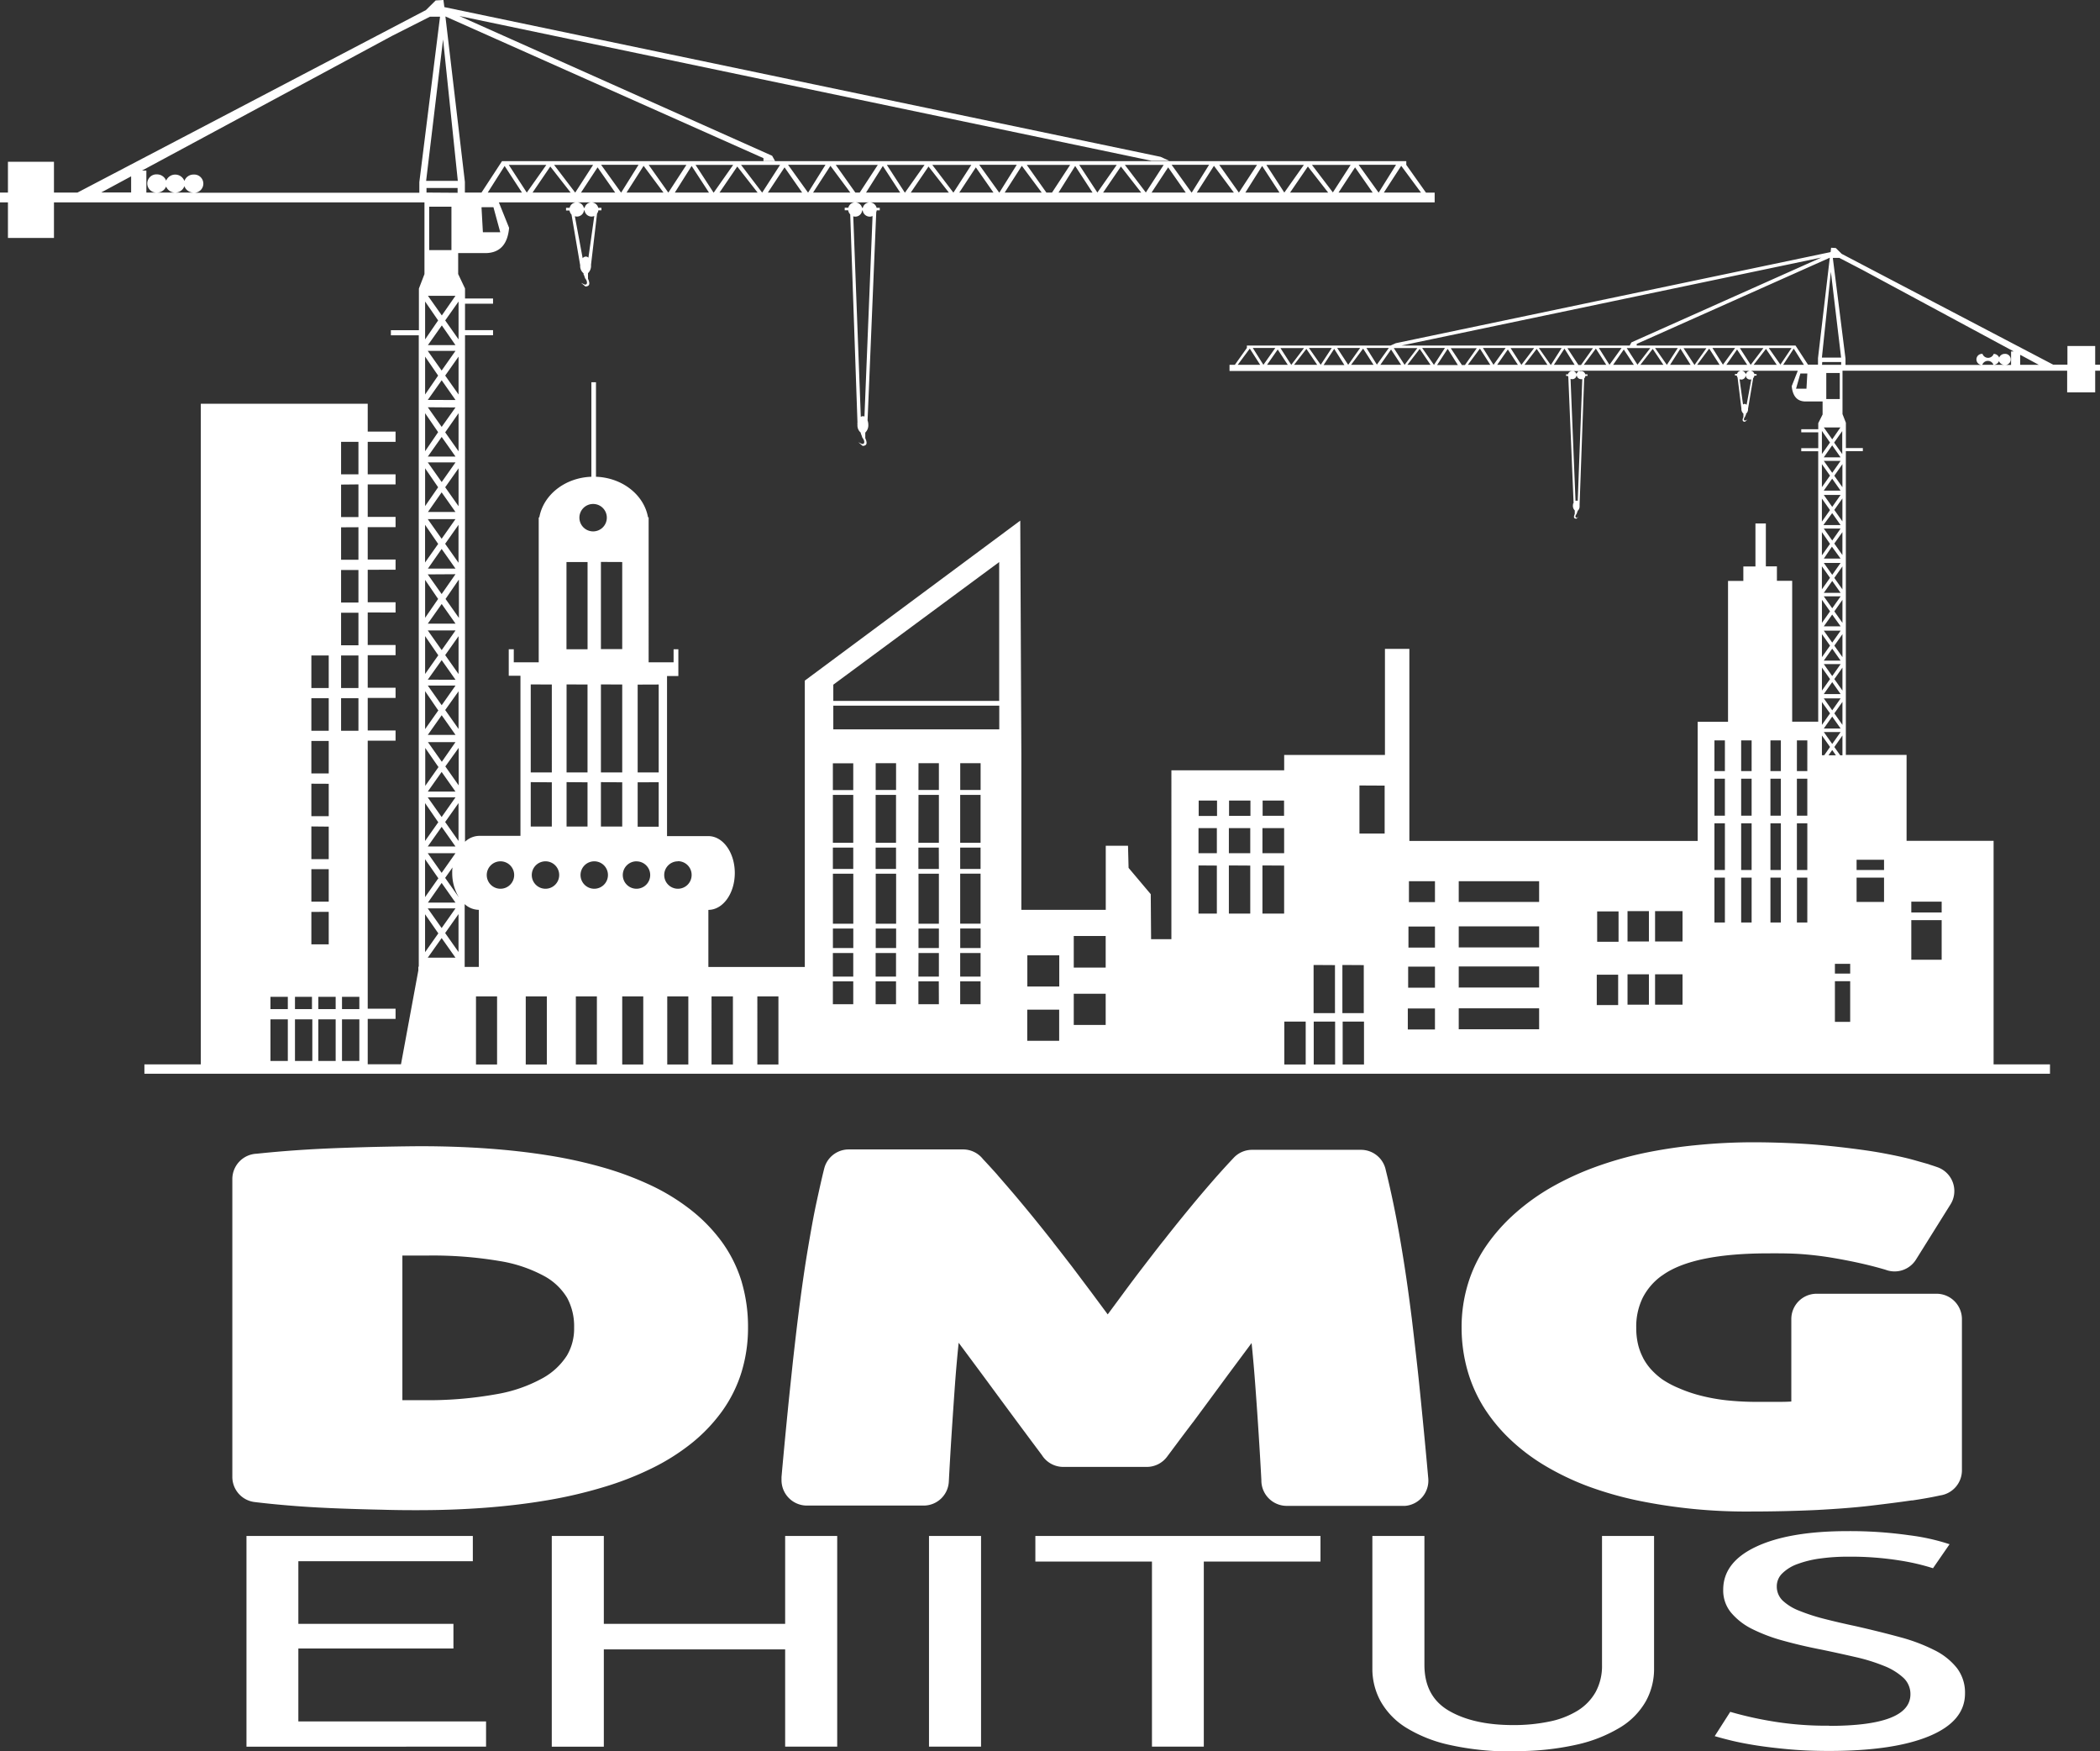 <svg xmlns="http://www.w3.org/2000/svg" id="Layer_1" data-name="Layer 1" viewBox="0 0 484.11 403.61"><rect x="0" y="0" width="484.11" height="403.61" fill="#333333" stroke="none"/><defs><style>.cls-1{fill:#fff;fill-rule:evenodd;}</style></defs><g id="Layer_2" data-name="Layer 2"><g id="Layer_1-2" data-name="Layer 1-2"><path class="cls-1" d="M57.38,403.92V355.36h52.18v5.82H69.34v14.43h35.75v5.68H69.34V398.1h43.27v5.81Zm124.18-48.56h12v48.55h-12V381.5h-41.8v22.42h-12V355.36h12v20.25h41.8Zm33.16,0h12v48.55h-12Zm90.25,0v5.89h-26.9v42.66H266.12V361.26H239.24v-5.9ZM349.36,405a63.56,63.56,0,0,1-14.55-1.47,32.14,32.14,0,0,1-10.11-4,17,17,0,0,1-5.86-6.06,15.5,15.5,0,0,1-1.91-7.56V355.36h12v29.71q0,7.29,5.67,10.58t14.8,3.29a40.12,40.12,0,0,0,8.32-.81,19.91,19.91,0,0,0,6.47-2.48,12,12,0,0,0,4.2-4.31,12.58,12.58,0,0,0,1.48-6.27V355.36h12v30.48A15.37,15.37,0,0,1,380,393.4a16.75,16.75,0,0,1-5.91,6.06,33.22,33.22,0,0,1-10.11,4,62.49,62.49,0,0,1-14.49,1.47Zm72.87-5.88q18.74,0,18.74-7.29A5.1,5.1,0,0,0,439.3,388a14.4,14.4,0,0,0-4.5-2.73,41.74,41.74,0,0,0-6.47-2q-3.65-.84-7.71-1.69-4.68-.9-8.87-2.06a38.7,38.7,0,0,1-7.28-2.73A15.11,15.11,0,0,1,399.6,373a8,8,0,0,1-1.79-5.26q0-6.37,7.65-9.94t21.1-3.56a96.72,96.72,0,0,1,14.12.95,48.73,48.73,0,0,1,9.31,2.07l-3.82,5.53a51,51,0,0,0-7.71-1.79,71.9,71.9,0,0,0-11.9-.87,45.8,45.8,0,0,0-6.41.42,24.33,24.33,0,0,0-5.18,1.26,9.55,9.55,0,0,0-3.51,2.14,4.11,4.11,0,0,0-1.3,3,4.49,4.49,0,0,0,1.36,3.3,11.75,11.75,0,0,0,3.82,2.34,44.53,44.53,0,0,0,5.73,1.86q3.27.84,7.22,1.68,5.55,1.26,10.17,2.52a40.8,40.8,0,0,1,8,3,15.25,15.25,0,0,1,5.24,4.16,9.34,9.34,0,0,1,1.85,5.85q0,6.38-8.2,9.81t-23.11,3.43c-3.37,0-6.48-.12-9.31-.38s-5.37-.56-7.59-.91-4.13-.73-5.73-1.12-2.86-.74-3.76-1l3.58-5.6a82.37,82.37,0,0,0,8.63,2,75.46,75.46,0,0,0,14.15,1.19Z" transform="translate(-0.56 -1.36)"></path><path class="cls-1" d="M408.31,290.22q-17.38,0-24.43,5l-.33.22a14.26,14.26,0,0,0-4.29,5,15.1,15.1,0,0,0-1.5,6.9,16.66,16.66,0,0,0,.37,3.66,13.26,13.26,0,0,0,1.11,3.11l.12.26a13,13,0,0,0,1.7,2.46,16.72,16.72,0,0,0,2.73,2.45,21.74,21.74,0,0,0,3.77,2,32,32,0,0,0,4.94,1.7,42.21,42.21,0,0,0,6,1.1,66.15,66.15,0,0,0,7.31.37H410c1.21,0,2.38,0,3.51-.08h0v-19a5.83,5.83,0,0,1,5.84-5.84H447a5.86,5.86,0,0,1,5.84,5.84v34.86a5.84,5.84,0,0,1-5,5.78q-2.71.6-6.39,1.15h-.21c-2.67.39-5.81.79-9.44,1.22s-7.89.75-12.63,1h0c-4.83.22-9.86.34-15.06.34a123.61,123.61,0,0,1-26.23-2.58,81.88,81.88,0,0,1-11.2-3.22,61.7,61.7,0,0,1-9.68-4.6,45.37,45.37,0,0,1-8.06-6h0a38.6,38.6,0,0,1-6.2-7.41,33.23,33.23,0,0,1-3.93-8.87,36.45,36.45,0,0,1-1.31-9.8,34.2,34.2,0,0,1,1.47-10,31.57,31.57,0,0,1,4.38-9,41.43,41.43,0,0,1,6.56-7.31,49.86,49.86,0,0,1,8.4-6,66.71,66.71,0,0,1,9.9-4.57,84.8,84.8,0,0,1,11.27-3.24,112.25,112.25,0,0,1,12.24-1.85q6.44-.64,12.92-.65,4,0,8.46.19c2.71.11,5.29.28,7.72.51s4.55.47,6.67.74c2.32.29,4.24.57,5.78.83,1.72.3,3.33.61,4.82.93s2.78.63,4.05,1l2.94.83.5.18c.65.2,1.2.39,1.65.55a5.82,5.82,0,0,1,3.52,7.44,5.7,5.7,0,0,1-.54,1.11h0l-7.95,12.71a5.82,5.82,0,0,1-7,2.37c-1.58-.47-3.35-.94-5.31-1.39s-4.16-.89-6.6-1.31c-2.25-.39-4.62-.69-7.13-.89S411.05,290.21,408.31,290.22Z" transform="translate(-0.56 -1.36)"></path><path class="cls-1" d="M227.15,268.48q1.66,1.77,3.27,3.57l.26.32q1.55,1.77,3.74,4.33h0q2.42,2.87,4.31,5.19,2.63,3.24,4.49,5.61l.26.36c1.68,2.13,3.11,4,4.29,5.52l4.51,6,.1.14,3.54,4.77,3.63-4.91h0q2.25-3.06,4.51-6c1.54-2,3.07-4,4.57-5.9l.2-.23c1.52-1.95,2.95-3.73,4.26-5.34s2.7-3.3,4.31-5.21l.13-.15c1.54-1.81,2.85-3.32,3.9-4.5h0c1.17-1.31,2.35-2.6,3.56-3.88a5.8,5.8,0,0,1,4.22-1.81H314.3a5.83,5.83,0,0,1,5.73,4.73c.56,2.23,1.12,4.69,1.68,7.36s1.12,5.63,1.61,8.47,1,6,1.44,9,.88,6.31,1.26,9.34c.31,2.6.68,5.78,1.1,9.49q.48,4.22,1,9.48c.28,2.81.58,5.85.9,9.22.39,4.09.65,7,.8,8.68a5.84,5.84,0,0,1-5.34,6.29h-27.3a5.86,5.86,0,0,1-5.84-5.84v-.12c-.16-3.06-.36-6.48-.6-10.24q-.33-5.24-.8-11.59-.36-4.92-.85-9.74l-5.6,7.53-.49.67h0l-3.75,5.09-3.6,4.87-.17.21c-1.57,2.07-2.6,3.44-3.13,4.15h0l-2.74,3.67a5.83,5.83,0,0,1-4.68,2.36H245.69a5.82,5.82,0,0,1-4.94-2.72l-2.48-3.32L235,329h0l-3.63-4.91-3.72-5.05-.1-.14-.1-.13c-2.09-2.83-4.17-5.62-5.89-7.94q-.5,4.83-.86,9.75-.45,6.35-.79,11.59c-.25,3.93-.45,7.48-.62,10.65a5.81,5.81,0,0,1-5.81,5.53H186.56a5.86,5.86,0,0,1-5.84-5.84v-.72q.22-2.58.78-8.5c.32-3.33.62-6.39.9-9.16.36-3.49.7-6.66,1-9.48.42-3.7.78-6.86,1.11-9.49.37-3,.79-6.15,1.25-9.34s.93-6.06,1.44-9,1-5.67,1.61-8.47,1.17-5.35,1.75-7.66a5.83,5.83,0,0,1,5.66-4.42h26.32A5.85,5.85,0,0,1,227.15,268.48Z" transform="translate(-0.56 -1.36)"></path><path class="cls-1" d="M173,307.36a34.7,34.7,0,0,1-1.51,10.27,31.1,31.1,0,0,1-4.56,9.1,38,38,0,0,1-7.05,7.34,49.41,49.41,0,0,1-9.16,5.74,71,71,0,0,1-11,4.28,105.19,105.19,0,0,1-12.78,3q-6.81,1.17-14.42,1.75t-15.85.57c-1.8,0-4.51,0-8.15-.11-3-.06-6.16-.15-9.37-.27-3.58-.13-6.93-.31-10-.54-3.33-.25-6.62-.56-9.86-.95a5.83,5.83,0,0,1-5.17-5.8h0V273.1a5.85,5.85,0,0,1,5.6-5.84q4.75-.5,9.59-.83t10.34-.52c3.39-.12,6.61-.21,9.68-.27,3.72-.07,6.49-.11,8.26-.11q8,0,15.4.53t14,1.59a106.19,106.19,0,0,1,12.61,2.78,73.11,73.11,0,0,1,11,4.11,48.19,48.19,0,0,1,9.24,5.68,37.52,37.52,0,0,1,7.12,7.34,31,31,0,0,1,4.58,9.23l.08.3A36.39,36.39,0,0,1,173,307.36Zm-79.68,16.7h4.76A89.25,89.25,0,0,0,115,322.68a33.58,33.58,0,0,0,10.79-3.77,15.6,15.6,0,0,0,5.47-5.15,12.2,12.2,0,0,0,1.65-6.41,13.76,13.76,0,0,0-1.6-6.86,13.93,13.93,0,0,0-5.08-4.92A32.24,32.24,0,0,0,115.78,292,92,92,0,0,0,99,290.73H93.32Z" transform="translate(-0.56 -1.36)"></path><path class="cls-1" d="M244.73,234.05h-7.36v7.19h7.36Zm178.83-8.31h3.52v-2.25h-3.52Zm3.52,1.76h-3.52v9.37h3.52ZM363.32,117.36,362.1,88.23A2.33,2.33,0,0,1,362,88h-.42v-.36h.44a1,1,0,0,1,1-.76h2a1,1,0,0,1,1,.76h.51V88h-.49a1,1,0,0,1-.28.57l-1.06,29.08a1.93,1.93,0,0,1,0,.34,1.35,1.35,0,0,1-.5,1.15l.08.06c-.05-.08-.26.6-.26.6-.44.51-.31,1,.14.84l.37-.26-.58.52c-.6,0-.68-.37-.36-1.09V119a1.46,1.46,0,0,1-.43-1.1,2.11,2.11,0,0,1,.1-.61Zm-.7-28.6,1.14,28.05a.49.49,0,0,1,.51,0l1.05-28.06a1.22,1.22,0,0,1-.27,0,1,1,0,0,1-1-.86H364a1,1,0,0,1-1,.86,1,1,0,0,1-.39-.08Zm1.47-1.14H364a1,1,0,0,0-1-.76H284V85.44h1.23L288,81.55V81H414.48l2.87,4.4h2.31v-1.5l2.72-23.14L377.87,80.62V81h-1.62l.4-.73,43.78-19.55L323.62,81h-2.51l1.21-.54,100.24-21,.12-1,1.08.06,1.37,1.35,48.74,25.53h3.29v-4.3h6.4v4.32h1.11v1.37h-1.11v5H477.1v-5H425.31v10l.78,2v5.83H430v.72h-3.92v70h14v19.8h20.06v51.53h13v2.16H33.85v-2.16h13V94.41H85.33v6.42h6.42v2.36H85.33v7.49h6.42V113H85.33v7.49h6.42v2.36H85.33v7.47h6.42v2.35H85.33v7.5h6.42v2.35H85.33v7.5h6.42v2.35H85.33v7.5h6.42v2.35H85.33v7.5h6.42v2.35H85.33v61.76h6.42v2.35H85.33v10.46H93l4-21.63v-.86h.1V78.64H90.67V77.46h6.46v-9.6l1.28-3.33V48H13V56.2H2.39V48H.56V45.74H2.39v-7.1H13v7.1h5.42L98.75,3.68,101,1.46l1.78-.1L103,3,268.1,37.5l2,.91H266L106.45,5.05l72.11,32.21.67,1.2h-2.67v-.65L103.24,5.15l4.49,38.13v2.46h3.83l4.73-7.24H324.75v.86l4.54,6.4h2V48H201.05a1.63,1.63,0,0,0-1.58,1.25h-.18A1.64,1.64,0,0,0,197.7,48h3.35a1.64,1.64,0,0,1,1.59,1.25h.73v.59h-.7a1.91,1.91,0,0,1-.11.41h0l-2,48a3.09,3.09,0,0,1,.17,1,2.34,2.34,0,0,1-.7,1.81v1.28c.52,1.17.39,1.74-.6,1.79l-1-.85.7.34c.72.32.94-.55.23-1.38,0,0-.35-1.13-.44-1l.14-.11a2.16,2.16,0,0,1-.83-1.89,2.53,2.53,0,0,1,0-.55l-1.67-47.93a1.58,1.58,0,0,1-.46-.94h-.81v-.59h.84A1.6,1.6,0,0,1,197.71,48H136.89a1.63,1.63,0,0,1,1.58,1.25h.74v.59h-.71a1.55,1.55,0,0,1-.3.74l-1.39,11.77v.17a2.34,2.34,0,0,1-.7,1.8v1.28c.52,1.17.39,1.74-.6,1.79l-1-.85.7.34c.72.32.94-.55.23-1.38,0,0-.35-1.13-.44-1l.14-.11a2.15,2.15,0,0,1-.83-1.88l-2-11.7h0a1.71,1.71,0,0,1-.46-.94h-.8v-.62h.83A1.62,1.62,0,0,1,133.56,48h3.36a1.64,1.64,0,0,0-1.59,1.25h-.18A1.64,1.64,0,0,0,133.56,48h-18l2.36,5.87c-.33,3.77-2.09,5.74-5.32,5.82h-6.42v4.83l1.58,3.33v2.3h6.46v1.2h-6.46v6.1h6.46v1.18h-6.46V195.36A4.88,4.88,0,0,1,111,194h9.54v-36.9h-2.7V151H119v3h5.75v-33.4h.14c.9-5.16,5.89-9.15,12-9.36V89.46h1.06v21.78c6.1.21,11.09,4.2,12,9.36h.14V154h5.75v-3h1.1v6.16h-2.61v36.9h9.53c3.37,0,6.09,3.8,6.09,8.5s-2.72,8.5-6.09,8.5v13.16h22.23v-66l49.67-36.87.25,54v35.7h19.46V196.28h5.13l.13,5.1,5.11,6.06.08,10.37h4.68V178.89h26v-3.53h23.23V150.91h5.63v44.26h66.46V167.71h7V135.24h3.53v-3.33h2.79V122h2.4v9.89h2.55v3.33h3.52v32.47h6V105.36h-3.91v-.71h3.92V101h-3.92v-.71h3.92v-1.4l1-2v-3h-3.89c-2,0-3-1.24-3.23-3.53L415,86.81H404a1,1,0,0,1,1,.76h.5v.36H405a1,1,0,0,1-.28.57l-1.19,7.1a1.29,1.29,0,0,1-.5,1.14l.08.07a4.46,4.46,0,0,0-.26.6c-.43.5-.3,1,.14.84l.42-.21-.57.52c-.61,0-.69-.38-.37-1.09v-.78A1.39,1.39,0,0,1,402,95.6v-.1l-.88-7.14a.93.93,0,0,1-.18-.45h-.42v-.36H401a1,1,0,0,1,1-.76h-37a1,1,0,0,0-1,.76Zm-78.2-2.13h24.59l-2.35-3.73-2.44,3.73Zm26.16,0h24.59l-2.35-3.73-2.44,3.73Zm25.47,0h.75L341,81.61h-6l2.54,3.83Zm64.85,9.11a.59.59,0,0,1,.38-.16.6.6,0,0,1,.45.23l1.09-5.88a1,1,0,0,1-1.25-.67l0-.14h-.07a1,1,0,0,1-1,.86,1,1,0,0,1-.39-.08l.8,5.84Zm.66-7a1,1,0,0,1,1-.76h-2A1,1,0,0,1,403,87.6Zm-41.14-6,2.54,3.88h.6l2.75-3.88Zm26.77,0,2.53,3.88,2.75-3.88Zm-25.1,3.84-2.35-3.73-2.44,3.73Zm-5.46,0,2.46-3.88h-5.25l2.74,3.91Zm-.81,0-2.48-3.67L352,85.44Zm-6,0,2.93-3.86h-5.43l2.5,3.88Zm-.81,0-2.32-3.53-2.46,3.53Zm-5.62,0,2.79-3.89h-5.24l2.45,3.89Zm-.74,0-2.4-3.74-2.78,3.74Zm46.17,0-2.35-3.73-2.38,3.73Zm-5.46,0,2.51-3.88h-5.25l2.74,3.91Zm-.81,0-2.46-3.67-2.85,3.67Zm-6,0L381,81.58h-5.43l2.5,3.88Zm-.81,0-2.32-3.53-2.46,3.53Zm-5.62,0,2.79-3.89h-5.24l2.45,3.89Zm-.74,0-2.4-3.74-2.78,3.74Zm45.57,0-2.35-3.73-2.44,3.73Zm-5.46,0,2.6-3.88h-5.25l2.74,3.91Zm-.81,0-2.48-3.67-2.85,3.67Zm-6,0,2.93-3.86h-5.43l2.5,3.88Zm-.81,0L401,81.91l-2.46,3.53Zm-5.62,0,2.84-3.89h-5.24l2.45,3.89Zm-.74,0-2.4-3.74-2.78,3.74Zm26.1-24.61L426,84v1.47h31.58a1.28,1.28,0,1,1-.23-2.55.89.89,0,0,1,.23,0,1.37,1.37,0,0,0,2.58,0,1.37,1.37,0,0,1,1.27.86,1.34,1.34,0,0,1,1.27-.86,1.28,1.28,0,0,1,.23,2.55.89.89,0,0,1-.23,0h1.47V82.36h.63l-35-18.85-5.22-2.71h-1.4Zm43.19,22.35v2.26h4.29l-4.19-2.26Zm-45.68,2.26H425v-.65h-4.36Zm4.4-1.65L422.63,64l-2.07,19.78H425Zm32.54,1.65h2.58a1.37,1.37,0,0,0-2.58,0Zm2.58,0h2.54a1.34,1.34,0,0,1-1.27-.86,1.37,1.37,0,0,1-1.27.86Zm-42.86,2H415.6l-1,3.5H417l.2-3.49Zm7.32-.11h-3v6h3.11v-6Zm16.6,124.33h7v-2.49h-7Zm7,1.76h-7v9.13h7ZM97.23,45.74V43.33L102,5.21l-2.32,0L91,9.6,33.3,40.67h1v5.07h2.46a2.1,2.1,0,0,1-.29-4.19h.29A2.24,2.24,0,0,1,38.86,43a2.26,2.26,0,0,1,4.21.07,2.21,2.21,0,0,1,2.12-1.48,2.1,2.1,0,1,1,.29,4.19H97.23Zm188.66,39.7h5.18l-2.4-3.74Zm5.92,0,2.75-3.89h-5.2l2.45,3.89Zm.84,0h4.78l-2.32-3.53Zm5.59,0,2.93-3.86h-5.43l2.5,3.88Zm.64,0h5.33l-2.49-3.67Zm6.14,0,2.54-3.88h-5.25l2.74,3.91Zm7,0h5.18l-2.4-3.74Zm5.92,0,2.79-3.89h-5.17L318,85.44Zm.83,0h4.79l-2.32-3.53-2.47,3.53Zm5.6,0,2.93-3.86h-5.43l2.5,3.88Zm.64,0h5.33l-2.49-3.67Zm6.13,0,2.52-3.88h-5.25l2.73,3.91Zm-22.32-3.88,2.54,3.88,2.75-3.88ZM113,45.74h7.89l-4-6.13L113,45.74Zm7.89,0h32.62l-4.58-6.16L145,45.74Zm1.11,0,4.51-6.38h-8.66Zm1.33,0h8.78l-4.69-6Zm9.84,0,4.12-6.38h-9l4.84,6.35Zm1.33,0h7.88l-4.06-5.81Zm9.26,0,4-6.4h-8.63l4.6,6.4Zm12.34,0H164l-4-6.13-3.87,6.13Zm7.89,0h32.59L192,39.58,188,45.74Zm1.11,0,4.48-6.38H160.9l4.15,6.38Zm1.33,0h8.78l-4.69-6Zm9.84,0,4.12-6.38h-9l4.84,6.35Zm1.33,0h7.88l-4.06-5.81-3.84,5.81Zm9.26,0,4-6.4h-8.63l4.6,6.4Zm10.89,0h1l4.17-6.38h-9.7l4.53,6.39Zm2.44,0h7.89l-4-6.13-3.87,6.13Zm7.89,0h32.62l-4.58-6.16-3.95,6.16Zm1.11,0,4.51-6.38H205l4.14,6.38Zm1.33,0h8.78l-4.69-6Zm9.84,0,4.12-6.38h-9l4.83,6.35Zm1.33,0h7.89l-4.06-5.81-3.82,5.81Zm9.26,0,4-6.4H226.3l4.6,6.4Zm10.89,0h1.24l4.18-6.38h-10l4.53,6.39Zm2.69,0h7.89l-4-6.13-3.84,6.13Zm7.89,0H285l-4.59-6.16-3.95,6.16Zm1.11,0L258,39.36h-8.65l4.19,6.38Zm1.33,0h8.78l-4.68-6-4.1,6Zm9.84,0,4.12-6.38h-8.95l4.83,6.35Zm1.33,0h7.88l-4.06-5.81Zm9.26,0,4-6.4h-8.64l4.6,6.4Zm12.34,0h7.89l-4-6.13-3.87,6.13Zm7.89,0h32.62l-4.56-6.16-4,6.16Zm1.11,0,4.51-6.38h-8.65l4.14,6.38Zm1.33,0h8.78l-4.68-6Zm9.84,0,4.12-6.38H303l4.83,6.35Zm1.33,0H317l-4.06-5.81Zm9.26,0,4-6.4h-8.63l4.6,6.4ZM111.56,49.12l.32,5.76h4l-1.57-5.77ZM99.5,49V59h5.13V49Zm6.55-3.21V44.69H98.88v1.05ZM30.79,42l-6.9,3.72h6.9Zm12.28,2.25A2.21,2.21,0,0,1,41,45.74h4.24A2.23,2.23,0,0,1,43.07,44.27Zm-4.21.09a2.25,2.25,0,0,1-2.1,1.4H41A2.21,2.21,0,0,1,38.86,44.36ZM98.8,43.05h7.3l-3.4-32.6L98.8,43Zm102.9,8.1a1.62,1.62,0,0,1-.65.14,1.64,1.64,0,0,1-1.61-1.42h-.13a1.59,1.59,0,0,1-1.75,1.41l-.3-.06h0L199,97.44a.82.82,0,0,1,.84-.08l1.87-46.22Zm-65.5,9.64,1.36-9.65a1.69,1.69,0,0,1-.63.13,1.62,1.62,0,0,1-1.61-1.42h-.13a1.64,1.64,0,0,1-1.63,1.42,1.56,1.56,0,0,1-.48-.08l1.8,9.68a1,1,0,0,1,.73-.38.9.9,0,0,1,.62.28ZM290.34,39.36h-8.71l4.53,6.39Zm-131.54,0h-8.7l4.53,6.39ZM107.68,209.73v14.48h3.26V211.05A4.9,4.9,0,0,1,107.68,209.73ZM99.21,69.53l3.2,4.53,3.15-4.53Zm2.35,5.68-3-4.36v8.73Zm4.71-4.36-3.08,4.36,3.08,4.37Zm-.71,10.05-3.15-4.54-3.2,4.53Zm-6.39,1.33,3.2,4.53,3.19-4.53Zm2.39,5.69-3-4.37v8.73Zm4.71-4.37-3.08,4.37,3.08,4.36Zm-.7,10L102.38,89l-3.2,4.53Zm-6.39,1.67,3.2,4.53,3.18-4.48Zm2.38,5.74-3-4.37v8.77Zm4.71-4.37L103.19,101l3.08,4.37Zm-.7,10-3.19-4.53-3.2,4.53Zm-6.39,1.34,3.2,4.53,3.19-4.53Zm2.38,5.73-3-4.37V118Zm4.71-4.37-3.08,4.37,3.08,4.37Zm-.71,10.07-3.19-4.53-3.16,4.53ZM99.17,121l3.2,4.53,3.19-4.53Zm2.38,5.69-3-4.38V131l3.08-4.37Zm4.71-4.37-3.08,4.37,3.08,4.37Zm-.7,10.08-3.19-4.53-3.16,4.53Zm-6.39,1.34,3.2,4.53,3.19-4.57Zm2.39,5.66-3-4.39v8.74Zm4.71-4.37-3,4.37,3.08,4.37V135Zm-.7,10.06-3.19-4.53-3.2,4.53Zm-6.39,1.57,3.2,4.53,3.19-4.53Zm2.38,5.68-3-4.38v8.73l3.08-4.37Zm4.71-4.36-3.08,4.36,3.08,4.37Zm-.7,10.05-3.19-4.53L99.18,158Zm-6.39,1.33,3.2,4.53,3.19-4.53Zm2.38,5.69-3-4.39v8.74l3.08-4.36Zm4.71-4.37L103.19,165l3.08,4.36Zm-.7,10.05-3.19-4.53-3.2,4.53Zm-6.36,1.67,3.2,4.53,3.15-4.53Zm2.38,5.68-3-4.34v8.74l3.08-4.37Zm4.71-4.37L103.22,178l3.08,4.37v-8.74Zm-.74,10.09-3.19-4.53-3.2,4.53Zm-6.39,1.33,3.2,4.53,3.19-4.53Zm2.38,5.68-3-4.36v8.73l3.08-4.37Zm4.71-4.36-3.08,4.36,3.08,4.37Zm-.7,10-3.19-4.53-3.2,4.53ZM99.17,198l3.2,4.53,3.19-4.53Zm2.38,5.69-3-4.31v8.74l3.08-4.37Zm4.71,4.33a10.73,10.73,0,0,1-1.45-5.5,7.31,7.31,0,0,1,.07-1.24l-1.7,2.41,3.08,4.37h0Zm-.7,1.36-3.19-4.53-3.16,4.53Zm-6.39,1.34,3.2,4.53,3.19-4.53Zm2.38,5.68-3-4.33v8.74l3.08-4.37Zm4.71-4.37-3.08,4.37,3.08,4.37V212Zm-.7,10.05-3.19-4.52-3.2,4.52Zm31.73-104.57a3.16,3.16,0,1,0,3.16,3.16,3.15,3.15,0,0,0-3.16-3.16Zm1.8,13.36v20.09H144V130.89Zm-16.18,28.23v20.28h4.86V159.12Zm0,22.52v10.24h4.86v-10.2Zm8.26-22.52v20.28H136V159.12Zm0,22.52v10.24H136v-10.2Zm7.92-22.52v20.28H144V159.12Zm0,22.52v10.24H144v-10.2Zm8.47-22.48v20.24h4.85V159.12Zm0,22.52v10.24h4.85V181.64Zm-31.63,18.21a3.16,3.16,0,1,0,3.16,3.16,3.15,3.15,0,0,0-3.16-3.16Zm10.38,0a3.16,3.16,0,1,0,3.16,3.16,3.15,3.15,0,0,0-3.16-3.16Zm11.24,0a3.16,3.16,0,1,0,3.16,3.16,3.15,3.15,0,0,0-3.16-3.16Zm9.75,0a3.16,3.16,0,1,0,3.15,3.17h0a3.15,3.15,0,0,0-3.14-3.16Zm9.54,0A3.16,3.16,0,1,0,160,203a3.15,3.15,0,0,0-3.16-3.16ZM110.29,231V246.7h4.86V231Zm11.47,0V246.7h4.86V231Zm11.55,0V246.7h4.85V231ZM144,231V246.7h4.85V231Zm10.38,0V246.7h4.86V231Zm10.21,0V246.7h4.93V231Zm10.56,0V246.7h4.86V231Zm-44-100.1V151h4.86V130.89ZM83.4,236.29h-4v9.59h4Zm-5.46,0h-4v9.59h4Zm-5.46,0H68.56v9.59h4v-9.59Zm-5.57,0h-4v9.59h4Zm-4-2.36h4V231.1h-4Zm5.57,0h4V231.1H68.56v2.83Zm5.46,0h4V231.1h-4Zm5.46,0h4V231.1h-4Zm-.21-130.74v7.49h4v-7.49Zm0,9.85v7.49h4V113Zm0,9.85v7.47h4v-7.49Zm0,9.84v7.5h4v-7.5Zm0,9.85v7.5h4v-7.5Zm0,9.85v7.5h4v-7.5Zm0,9.85v7.5h4v-7.5Zm-6.85-9.85v7.5h4v-7.5Zm0,9.85v7.5h4v-7.5Zm0,9.85v7.49h4v-7.49Zm0,9.85v7.49h4V182Zm0,9.85v7.53h4v-7.49Zm0,9.85v7.49h4v-7.49Zm0,9.85V219h4v-7.49ZM368.66,226v7h4.93v-7ZM424.83,99.87H421l1.94,2.75Zm-1.45,3.49,1.87,2.65v-5.3Zm-2.82-2.69V106l1.87-2.65Zm.43,6.1h3.88L422.93,104Zm3.88.81H421l1.94,2.75ZM423.42,111l1.87,2.65v-5.32L423.42,111Zm-2.86-2.67v5.3l1.87-2.65Zm.43,6.1h3.88l-1.94-2.75Zm3.88,1H421l1.94,2.75Zm-1.45,3.45,1.87,2.65v-5.3Zm-2.86-2.61v5.3l1.87-2.65Zm.43,6.1h3.88l-1.94-2.75-2,2.71Zm3.88.81H421l1.94,2.75Zm-1.45,3.45,1.87,2.65V124ZM420.56,124v5.35l1.87-2.65Zm.43,6.1h3.88l-2-2.75L421,130.11Zm3.88,1H421l1.94,2.74Zm-1.45,3.45,1.87,2.65V131.9Zm-2.86-2.68v5.31l1.87-2.65ZM421,138h3.88l-1.94-2.75Zm3.88.8H421l1.94,2.75Zm-1.45,3.46,1.87,2.65v-5.31Zm-2.86-2.66v5.31l1.87-2.65Zm.43,6.11h3.88L422.93,143Zm3.88,1H421l1.94,2.75Zm-1.45,3.45,1.87,2.65v-5.3l-1.87,2.65Zm-2.86-2.65v5.3l1.87-2.65Zm.43,6.1h3.88l-1.94-2.75Zm3.88.81H421l1.94,2.75Zm-1.45,3.45,1.87,2.65v-5.3l-1.87,2.65Zm-2.86-2.65v5.3l1.87-2.65Zm.43,6.1h3.88l-1.94-2.75Zm3.88,1H421l1.94,2.75Zm-1.45,3.45,1.87,2.65v-5.3l-1.87,2.65Zm-2.86-2.61v5.26l1.87-2.65Zm.43,6.1h3.88l-1.94-2.75Zm3.88.81H421l1.94,2.75Zm-1.45,3.45,1.35,1.91h.52v-4.56Zm-2.86-2.65v4.55h.53l1.34-1.91Zm3.22,4.56-.85-1.21-.85,1.21Zm-28,3.64h2.41V172h-2.41Zm6.16,0h2.41V172h-2.41Zm6.75,0h2.4V172h-2.4Zm6.1,0h2.4V172h-2.4Zm2.4,1.76h-2.4v8.52h2.4Zm-6.1,0h-2.4v8.52h2.4Zm-6.74,0h-2.41v8.52h2.41Zm-6.16,0h-2.41v8.52h2.41Zm19,10.28h-2.4v10.76h2.4V191.05Zm-6.1,0h-2.4v10.76h2.4V191.05Zm-6.74,0h-2.41v10.76h2.41V191.05Zm-6.16,0h-2.41v10.76h2.41V191.05Zm30.36,10.76h6.33v-2.36h-6.33Zm6.33,1.76h-6.33v5.6h6.33Zm-17.69,0h-2.4v10.34h2.4V203.57Zm-6.1,0h-2.4v10.34h2.4V203.57Zm-6.74,0h-2.41v10.34h2.41V203.57Zm-6.16,0h-2.41v10.34h2.41V203.57ZM192.56,177.28v6.17h4.7v-6.17Zm104.1,69.42h4.9v-9.89h-4.93v9.89Zm6.75,0h4.93v-9.89h-4.93Zm6.64,0H315v-9.89h-4.92v9.89ZM192.56,226.44h4.7V221h-4.7Zm9.86,0h4.7V221h-4.7Zm9.86,0H217V221h-4.7Zm9.63,0h4.7V221h-4.7Zm4.7,1.1h-4.7v5.26h4.7Zm-9.63,0h-4.7v5.26H217Zm-9.86,0h-4.7v5.26h4.7Zm-9.86,0h-4.7v5.26h4.7Zm-4.61-64.64H230.9v-32l-38.24,28.26v3.74ZM230.9,164H192.66v5.46h38.26V164Zm-38.34,31.6h4.7V184.56h-4.7Zm9.86,0h4.7V184.56h-4.7Zm9.86,0H217V184.56h-4.7Zm9.63,0h4.7V184.56h-4.7Zm4.7,1.11h-4.7v4.92h4.7Zm-9.63,0h-4.7v4.92H217Zm-9.86,0h-4.7v4.92h4.7Zm-9.86,0h-4.7v4.92h4.7Zm29.35,6h-4.7v11.53h4.7V202.72Zm-4.69,12.64v4.5h4.7v-4.5ZM217,202.72h-4.7v11.53H217V202.72Zm-4.7,12.64v4.5H217v-4.5Zm-5.16-12.64h-4.7v11.53h4.7V202.72Zm-4.7,12.64v4.5h4.7v-4.5Zm-5.16-12.64h-4.71v11.53h4.7V202.72Zm-4.71,12.64v4.5h4.7v-4.5Zm9.86-31.94h4.7v-6.17h-4.7Zm9.86,0H217v-6.17h-4.7Zm9.63,0h4.7v-6.17h-4.7Zm54.93,17.4v11.09h4.23V200.85Zm7,0v11.09h4.93V200.85Zm7.74,0v11.09h5V200.85Zm33.48,37.8h6.29v-4.84H325.1v4.84Zm.07-9.63h6.22v-4.85h-6.18V229Zm.07-9.24h6.15V214.9h-6.11v4.85Zm.08-10.48h6.07v-4.81h-6v4.84Zm-21.91,14.49v11.09h4.93V223.79Zm6.64,0v11.09h4.93V223.79Zm3.93-41.37v11.08h5.81V182.42Zm-22.36,9.83V198h5v-5.79Zm-7.74,0V198h4.93v-5.79Zm-7,0V198h4.23v-5.79Zm14.78-6.36v3.51h4.94v-3.51Zm-7.74,0v3.53h4.93v-3.53Zm-7,0v3.55h4.23v-3.55Zm60,52.72h18.48v-4.84H336.84v4.84Zm0-9.63h18.48V224.1H336.84V229Zm0-9.24h18.48v-4.85H336.84v4.85Zm0-10.48h18.48v-4.77H336.84v4.84Zm31.86,2.18v7h4.93v-7Zm7,14.5v7h4.93v-7Zm6.35-14.56v7h6.33v-7Zm0,14.56v7h6.33v-7Zm-6.35-14.56v7h4.93v-7Zm-131,10.18h-7.36v7.19h7.36Zm10.7-4.45h-7.36v7.28h7.36v-7.28Zm0,13.31h-7.36v7.19h7.36Z" transform="translate(-0.56 -1.36)"></path></g></g></svg>